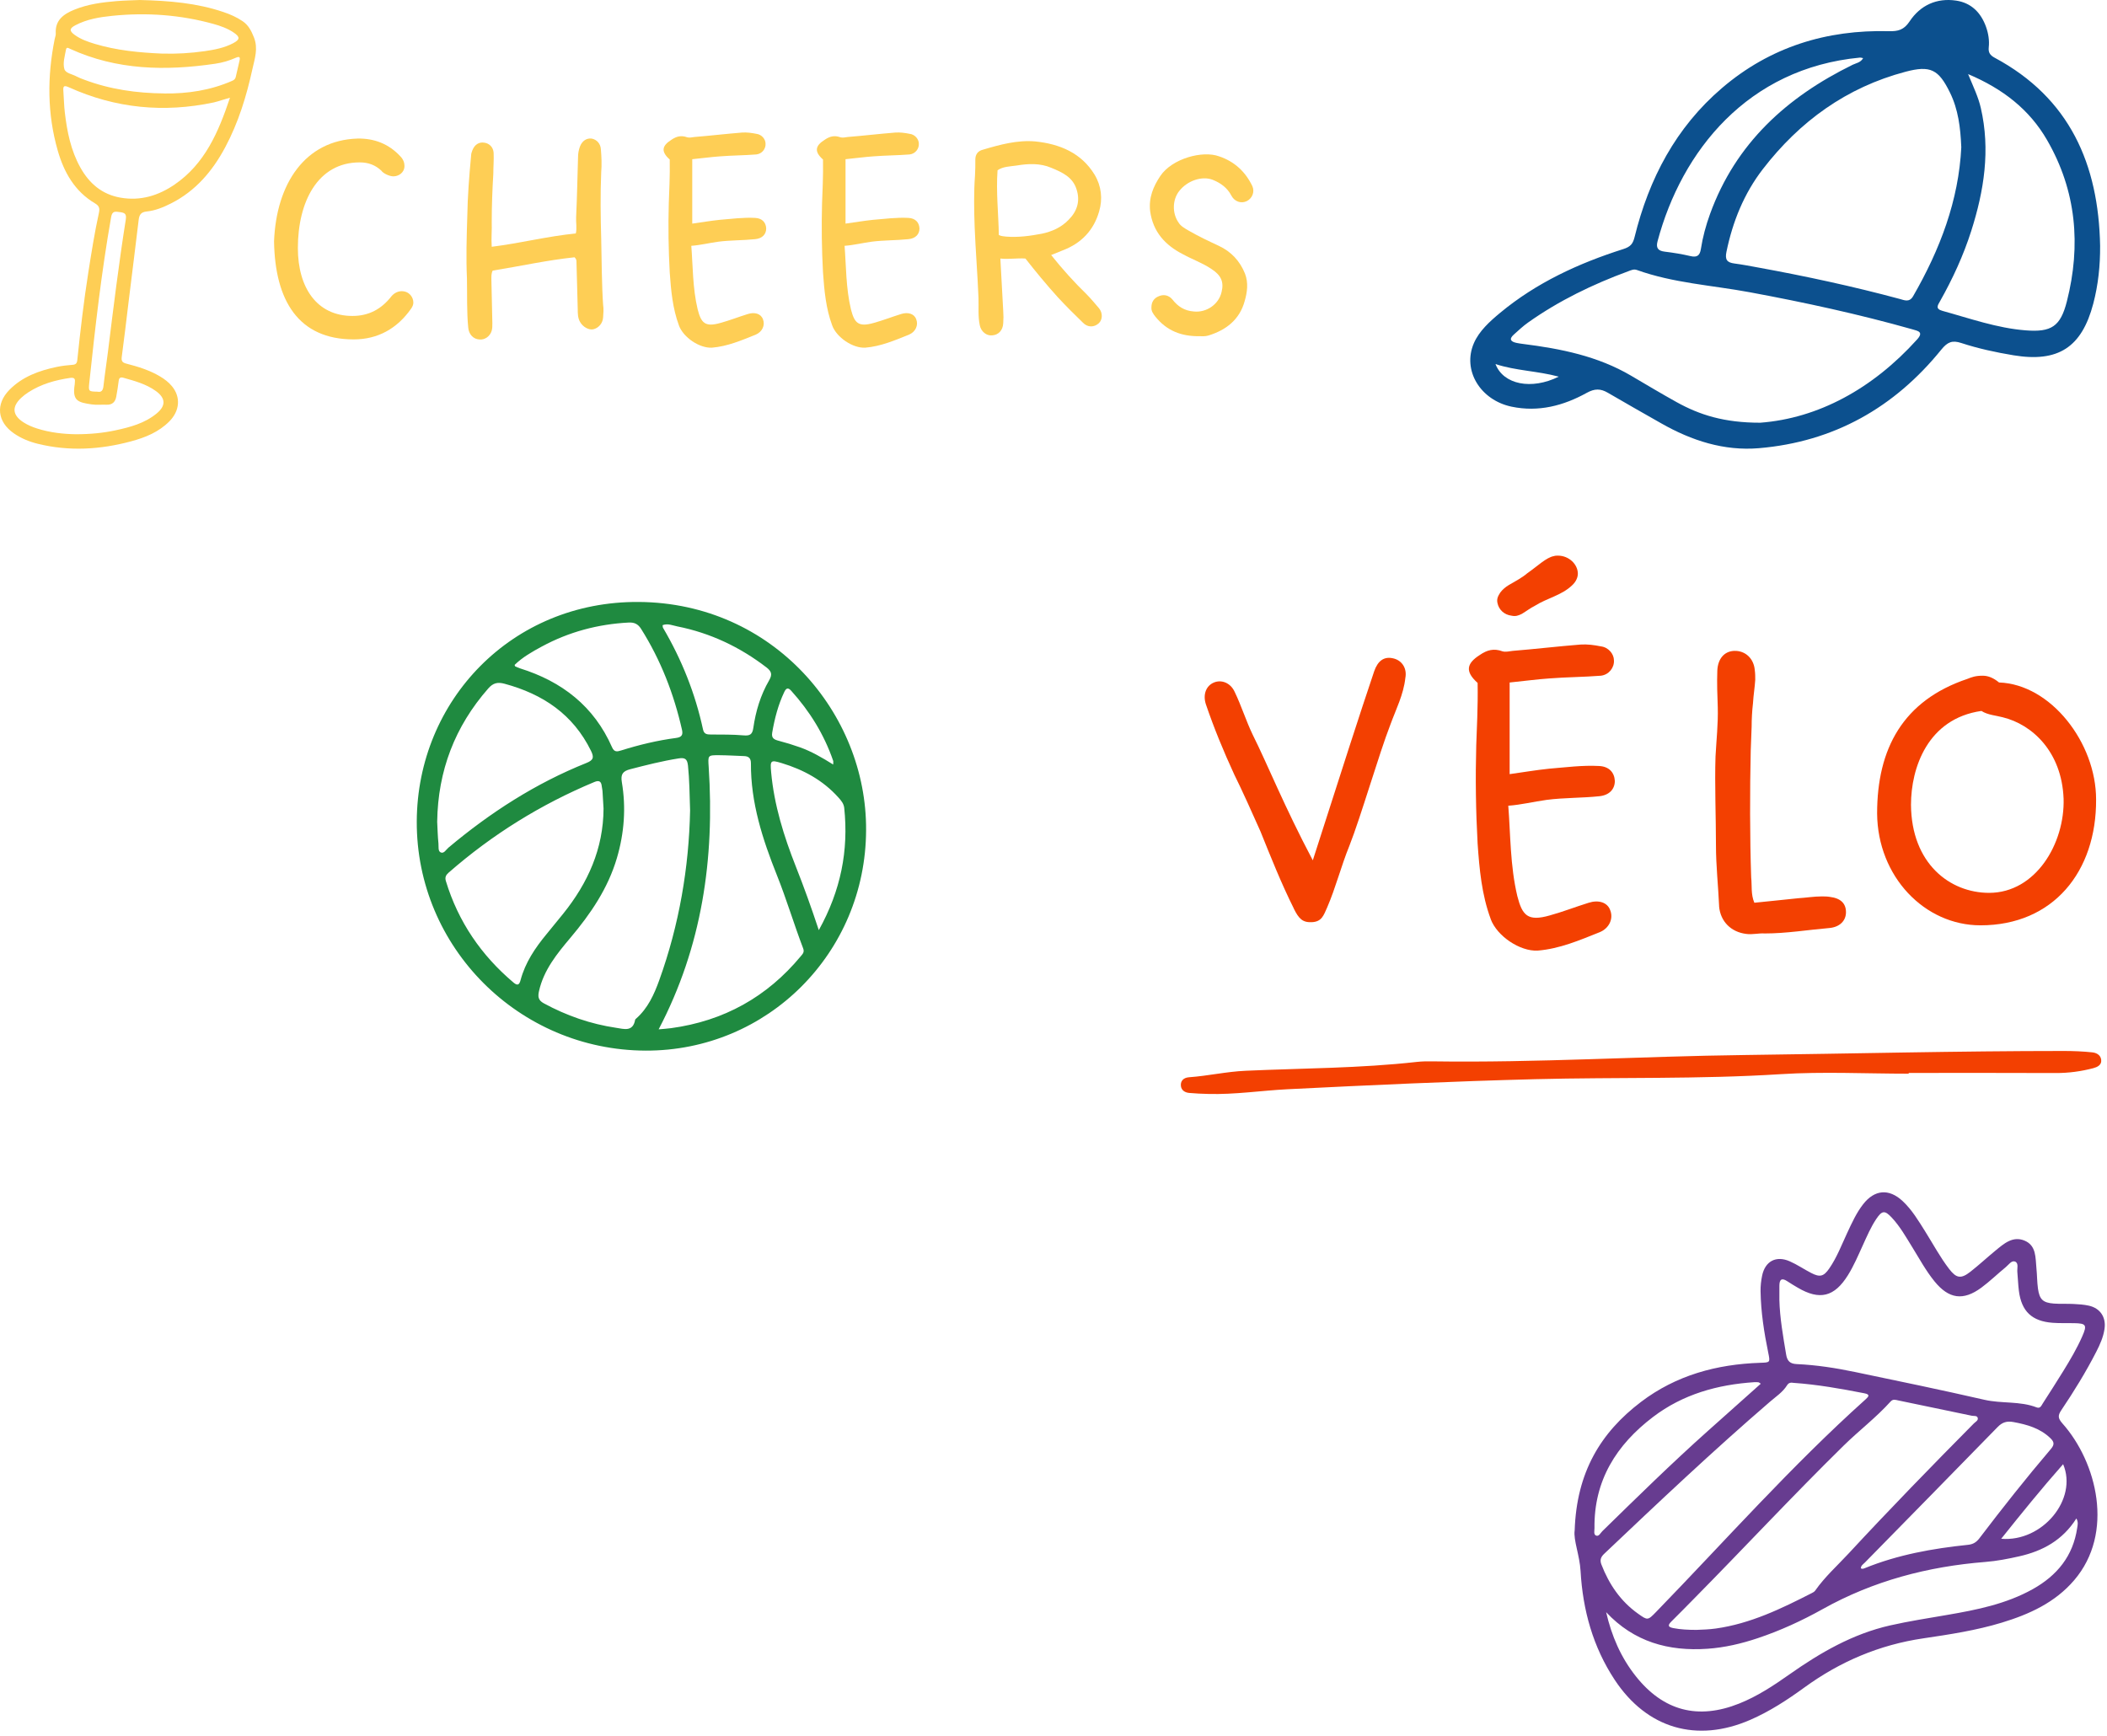 <svg width="182" height="150" viewBox="0 0 182 150" fill="none" xmlns="http://www.w3.org/2000/svg">
<path d="M164.868 92.752C161.188 92.752 157.488 92.561 153.831 92.793C146.762 93.243 139.687 93.047 132.618 93.227C125.48 93.409 118.348 93.739 111.22 94.096C108.935 94.211 106.667 94.567 104.362 94.502C103.813 94.487 103.26 94.467 102.715 94.415C102.317 94.376 102.057 94.163 102.01 93.844C101.947 93.432 102.178 93.098 102.707 93.061C104.348 92.944 105.927 92.575 107.597 92.5C112.523 92.279 117.471 92.287 122.37 91.737C122.823 91.686 123.288 91.68 123.747 91.688C132.754 91.817 141.74 91.25 150.743 91.139C159.914 91.025 169.085 90.791 178.26 90.791C179.085 90.791 179.915 90.824 180.729 90.91C181.216 90.961 181.524 91.252 181.501 91.676C181.483 92.016 181.163 92.186 180.811 92.278C179.761 92.553 178.686 92.701 177.565 92.696C173.334 92.676 169.101 92.688 164.87 92.688V92.754L164.868 92.752Z" fill="#F34001"/>
<path d="M111.763 78.494C110.671 76.31 109.775 74.048 108.878 71.825C108.255 70.421 107.278 68.237 106.616 66.913C105.68 64.885 104.862 62.897 104.159 60.83C103.885 59.972 104.198 59.232 104.86 58.959C105.522 58.685 106.304 58.998 106.653 59.777C107.237 60.986 107.628 62.273 108.212 63.481C109.499 66.055 110.904 69.603 113.398 74.322C116.127 65.821 117.375 61.922 118.702 57.984C119.014 57.087 119.559 56.657 120.417 56.892C121.118 57.087 121.548 57.749 121.392 58.568C121.235 60.011 120.573 61.297 120.104 62.584C119.09 65.198 117.569 70.501 116.555 73.074C115.854 74.789 115.385 76.662 114.645 78.377C114.332 79.078 114.176 79.625 113.318 79.664C112.5 79.703 112.187 79.352 111.757 78.494H111.763Z" fill="#F34001"/>
<path d="M128.766 79.391C127.986 77.285 127.791 75.101 127.635 72.878C127.478 70.032 127.439 67.223 127.517 64.377C127.556 63.129 127.674 61.062 127.635 58.996C126.543 58.021 126.66 57.32 127.83 56.577C128.453 56.148 129.039 55.991 129.779 56.265C130.053 56.343 130.365 56.265 130.676 56.226C132.625 56.069 134.575 55.835 136.524 55.681C137.11 55.642 137.694 55.72 138.278 55.837C138.941 55.915 139.41 56.499 139.41 57.046C139.449 57.669 138.98 58.294 138.278 58.373C136.796 58.49 135.315 58.49 133.833 58.607C132.702 58.685 131.61 58.841 130.401 58.959V66.876C131.532 66.719 132.663 66.524 133.794 66.407C135.237 66.29 136.679 66.094 138.122 66.172C138.98 66.211 139.449 66.717 139.488 67.46C139.488 68.2 138.982 68.708 138.122 68.786C136.64 68.942 135.12 68.903 133.598 69.099C132.467 69.255 131.375 69.528 130.283 69.604C130.479 72.062 130.44 74.791 131.063 77.404C131.492 79.08 131.959 79.627 133.87 79.08C135.001 78.768 136.093 78.34 137.224 77.988C138.081 77.715 138.861 77.949 139.095 78.65C139.368 79.352 139.017 80.172 138.198 80.522C136.444 81.223 134.727 81.965 132.817 82.12C131.295 82.198 129.307 80.871 128.762 79.391H128.766ZM129.35 52.094C129.271 51.743 129.389 51.51 129.584 51.198C130.014 50.614 130.598 50.418 131.145 50.067C131.457 49.871 131.651 49.754 131.924 49.522C132.821 48.899 133.561 48.156 134.225 48.039C134.342 48 134.46 48 134.577 48C135.513 48 136.292 48.74 136.292 49.561C136.292 49.873 136.136 50.262 135.784 50.575C134.887 51.432 133.639 51.666 132.586 52.329C132.196 52.524 131.846 52.797 131.455 53.03C131.143 53.186 130.91 53.264 130.559 53.186C129.936 53.108 129.467 52.678 129.35 52.094Z" fill="#F34001"/>
<path d="M148.497 78.299C148.418 76.506 148.223 74.789 148.223 73.034C148.223 70.694 148.106 67.692 148.184 65.352C148.262 63.908 148.418 62.506 148.379 61.101C148.34 60.048 148.301 58.996 148.34 57.943C148.379 56.929 148.926 56.267 149.784 56.228C150.759 56.189 151.499 56.89 151.577 57.904C151.616 58.177 151.616 58.449 151.616 58.722C151.577 59.384 151.46 60.048 151.421 60.75C151.343 61.412 151.304 62.115 151.304 62.777C151.265 63.479 151.265 64.143 151.226 64.844C151.147 68.276 151.147 72.37 151.265 75.802C151.343 76.504 151.226 77.246 151.538 77.986C152.825 77.869 154.074 77.713 155.32 77.596C155.982 77.557 156.685 77.439 157.347 77.439C157.582 77.439 157.816 77.439 158.049 77.478C159.023 77.596 159.453 78.062 159.453 78.805C159.453 79.547 158.908 80.092 158.01 80.17C156.177 80.326 154.306 80.639 152.433 80.639C151.925 80.6 151.38 80.756 150.833 80.678C149.546 80.522 148.61 79.625 148.493 78.299H148.497Z" fill="#F34001"/>
<path d="M162.143 70.267C162.143 64.69 164.366 60.517 169.943 58.646C170.334 58.49 170.644 58.373 171.269 58.373C171.738 58.373 172.205 58.568 172.674 58.957C177.159 59.113 181.058 64.182 181.058 69.056C181.097 75.295 177.354 79.936 171.074 79.936C166.239 79.936 162.182 75.725 162.143 70.265V70.267ZM178.249 68.979C178.092 64.963 175.559 62.584 172.984 61.961C172.4 61.805 171.697 61.766 171.152 61.416C166.511 62.078 165.069 66.329 165.069 69.526C165.108 74.595 168.423 77.131 171.816 77.131C175.832 77.131 178.368 72.88 178.251 68.981L178.249 68.979Z" fill="#F34001"/>
<path d="M12.047 0C14.636 0.061 17.006 0.263 19.292 1.037C19.88 1.236 20.446 1.481 20.961 1.834C21.46 2.174 21.705 2.655 21.932 3.224C22.318 4.192 22 5.064 21.806 5.957C21.292 8.308 20.589 10.603 19.447 12.736C18.349 14.787 16.891 16.502 14.773 17.572C14.106 17.909 13.412 18.195 12.673 18.269C12.169 18.32 12.031 18.559 11.978 18.997C11.698 21.346 11.4 23.693 11.112 26.041C10.916 27.636 10.735 29.233 10.518 30.824C10.469 31.186 10.561 31.323 10.91 31.412C11.919 31.672 12.915 31.977 13.821 32.516C14.205 32.745 14.556 33.008 14.842 33.351C15.624 34.284 15.541 35.482 14.626 36.404C13.711 37.326 12.551 37.796 11.33 38.124C8.662 38.843 5.972 39.004 3.265 38.338C2.522 38.155 1.821 37.869 1.189 37.429C-0.236 36.438 -0.402 34.914 0.811 33.68C1.931 32.539 3.372 32.019 4.896 31.698C5.343 31.605 5.803 31.55 6.259 31.517C6.547 31.497 6.647 31.387 6.677 31.104C6.94 28.576 7.233 26.051 7.628 23.54C7.9 21.813 8.171 20.087 8.546 18.38C8.63 17.998 8.568 17.781 8.207 17.568C6.458 16.535 5.526 14.889 4.988 13.009C4.074 9.823 4.073 6.598 4.726 3.363C4.758 3.206 4.827 3.05 4.817 2.897C4.744 1.743 5.497 1.216 6.403 0.844C7.575 0.362 8.823 0.199 10.074 0.095C10.795 0.036 11.521 0.026 12.046 0.002L12.047 0ZM19.865 8.442C19.529 8.541 19.33 8.6 19.131 8.659C18.911 8.723 18.693 8.801 18.47 8.848C14.157 9.763 9.977 9.362 5.952 7.541C5.501 7.337 5.442 7.459 5.473 7.866C5.521 8.481 5.526 9.102 5.599 9.714C5.793 11.37 6.117 12.993 6.942 14.471C7.714 15.852 8.816 16.8 10.416 17.076C12.133 17.374 13.678 16.903 15.079 15.944C17.693 14.155 18.864 11.432 19.865 8.442ZM6.525 37.513C7.832 37.513 8.922 37.401 9.993 37.171C11.257 36.899 12.506 36.564 13.532 35.718C14.343 35.048 14.317 34.396 13.464 33.78C12.617 33.17 11.623 32.906 10.638 32.628C10.396 32.561 10.283 32.653 10.252 32.905C10.195 33.359 10.125 33.813 10.043 34.264C9.959 34.722 9.702 34.983 9.203 34.962C8.78 34.944 8.349 34.997 7.934 34.936C6.738 34.763 6.224 34.635 6.454 33.211C6.466 33.142 6.458 33.069 6.468 33C6.515 32.673 6.356 32.605 6.064 32.646C4.776 32.831 3.544 33.18 2.442 33.894C2.221 34.037 2.007 34.2 1.816 34.381C1 35.158 1.076 35.872 2.034 36.488C2.392 36.718 2.781 36.881 3.186 37.011C4.341 37.383 5.531 37.498 6.527 37.512L6.525 37.513ZM13.989 4.628C15.229 4.668 16.463 4.594 17.689 4.418C18.529 4.297 19.365 4.138 20.128 3.739C20.741 3.42 20.752 3.196 20.189 2.814C19.656 2.454 19.055 2.238 18.443 2.069C15.584 1.276 12.671 1.068 9.726 1.364C8.62 1.476 7.516 1.651 6.51 2.182C5.992 2.456 5.971 2.666 6.451 3.015C6.973 3.392 7.575 3.605 8.186 3.789C10.079 4.358 12.027 4.544 13.991 4.63L13.989 4.628ZM14.193 8.075C16.21 8.099 18.167 7.806 20.031 6.993C20.214 6.914 20.326 6.832 20.367 6.638C20.468 6.172 20.578 5.71 20.688 5.245C20.761 4.943 20.69 4.849 20.375 4.987C19.809 5.239 19.212 5.415 18.601 5.504C14.31 6.136 10.087 6.068 6.05 4.217C5.911 4.153 5.745 4.023 5.696 4.301C5.597 4.857 5.408 5.448 5.562 5.97C5.668 6.328 6.244 6.403 6.609 6.603C6.81 6.712 7.027 6.791 7.241 6.872C9.481 7.721 11.81 8.052 14.193 8.071V8.075ZM8.418 33.836C8.769 33.909 8.897 33.721 8.938 33.346C9.047 32.363 9.203 31.387 9.323 30.406C9.796 26.588 10.263 22.769 10.865 18.969C10.949 18.442 10.742 18.375 10.342 18.322C9.972 18.273 9.698 18.199 9.601 18.744C8.764 23.494 8.222 28.281 7.712 33.073C7.633 33.813 7.656 33.822 8.416 33.836H8.418Z" fill="#FECE55"/>
<path d="M23.672 20.852C23.865 15.863 26.358 12.109 30.881 11.97C32.334 11.942 33.595 12.436 34.581 13.506C34.828 13.753 34.938 14.054 34.938 14.329C34.938 14.931 34.418 15.234 33.979 15.234C33.65 15.234 33.102 14.987 32.937 14.74C32.443 14.275 31.841 14.028 31.074 14.028C27.428 14.028 25.73 17.454 25.73 21.428C25.73 24.854 27.374 27.294 30.443 27.294C31.841 27.294 32.937 26.718 33.814 25.593C34.089 25.264 34.444 25.154 34.691 25.154C35.35 25.154 35.705 25.674 35.705 26.142C35.705 26.334 35.623 26.497 35.513 26.662C34.306 28.388 32.634 29.32 30.552 29.32C25.782 29.32 23.754 25.975 23.672 20.85V20.852Z" fill="#FECE55"/>
<path d="M40.446 28.306C40.309 26.909 40.363 25.483 40.335 24.058C40.253 22.277 40.307 20.495 40.363 18.714C40.391 16.959 40.528 15.205 40.693 13.452C40.693 13.287 40.747 13.123 40.803 12.986C40.995 12.492 41.379 12.245 41.845 12.328C42.256 12.382 42.612 12.711 42.639 13.205C42.667 13.807 42.612 14.411 42.612 15.014C42.529 16.385 42.475 17.782 42.475 19.18C42.503 19.864 42.421 20.577 42.475 21.318C44.914 21.016 47.271 20.412 49.738 20.167C49.849 19.701 49.738 19.207 49.766 18.742C49.849 17.015 49.877 15.289 49.931 13.562C49.931 13.261 49.985 12.96 50.096 12.657C50.288 12.163 50.672 11.916 51.109 11.972C51.549 12.055 51.876 12.41 51.904 12.904C51.959 13.562 51.987 14.219 51.932 14.877C51.85 16.796 51.878 18.742 51.932 20.661C51.96 22.086 51.987 24.909 52.097 26.334C52.151 26.691 52.125 27.047 52.097 27.404C52.069 27.924 51.713 28.336 51.248 28.446C50.864 28.528 50.37 28.253 50.123 27.843C49.904 27.488 49.904 27.076 49.904 26.693C49.877 25.788 49.822 23.487 49.794 22.582C49.794 22.471 49.766 22.363 49.63 22.226C47.273 22.473 44.942 22.993 42.557 23.377C42.421 23.651 42.447 23.925 42.447 24.2L42.529 27.927C42.529 28.146 42.529 28.367 42.475 28.558C42.338 29.052 41.873 29.381 41.405 29.325C40.885 29.297 40.5 28.887 40.446 28.311V28.306Z" fill="#FECE55"/>
<path d="M58.646 28.115C58.098 26.636 57.961 25.1 57.851 23.538C57.741 21.537 57.714 19.563 57.769 17.564C57.797 16.686 57.879 15.233 57.851 13.781C57.084 13.097 57.166 12.603 57.987 12.081C58.425 11.78 58.837 11.67 59.359 11.862C59.551 11.916 59.77 11.862 59.989 11.834C61.36 11.724 62.729 11.559 64.1 11.451C64.512 11.423 64.923 11.479 65.333 11.561C65.799 11.615 66.128 12.027 66.128 12.41C66.156 12.85 65.827 13.287 65.333 13.342C64.291 13.424 63.249 13.424 62.208 13.506C61.413 13.561 60.646 13.671 59.796 13.753V19.318C60.591 19.208 61.386 19.071 62.181 18.989C63.195 18.907 64.209 18.77 65.225 18.824C65.827 18.852 66.156 19.208 66.184 19.73C66.184 20.25 65.829 20.607 65.225 20.661C64.183 20.771 63.114 20.743 62.045 20.88C61.25 20.99 60.483 21.181 59.714 21.235C59.851 22.962 59.824 24.881 60.262 26.718C60.563 27.896 60.892 28.28 62.236 27.896C63.031 27.677 63.798 27.375 64.593 27.129C65.195 26.937 65.743 27.102 65.908 27.595C66.1 28.089 65.853 28.663 65.277 28.91C64.044 29.404 62.838 29.924 61.495 30.035C60.425 30.089 59.028 29.157 58.644 28.115H58.646Z" fill="#FECE55"/>
<path d="M71.885 28.115C71.337 26.636 71.201 25.1 71.09 23.538C70.98 21.537 70.954 19.563 71.008 17.564C71.036 16.686 71.118 15.233 71.09 13.781C70.323 13.097 70.406 12.603 71.227 12.081C71.665 11.78 72.076 11.67 72.598 11.862C72.791 11.916 73.01 11.862 73.228 11.834C74.6 11.724 75.969 11.559 77.34 11.451C77.751 11.423 78.163 11.479 78.573 11.561C79.038 11.615 79.368 12.027 79.368 12.41C79.396 12.85 79.066 13.287 78.573 13.342C77.531 13.424 76.489 13.424 75.447 13.506C74.652 13.561 73.885 13.671 73.036 13.753V19.318C73.831 19.208 74.626 19.071 75.421 18.989C76.435 18.907 77.448 18.77 78.464 18.824C79.066 18.852 79.396 19.208 79.424 19.73C79.424 20.25 79.066 20.607 78.464 20.661C77.422 20.771 76.354 20.743 75.284 20.88C74.489 20.99 73.722 21.181 72.954 21.235C73.09 22.962 73.064 24.881 73.502 26.718C73.803 27.896 74.132 28.28 75.475 27.896C76.27 27.677 77.037 27.375 77.832 27.129C78.434 26.937 78.983 27.102 79.147 27.595C79.34 28.089 79.093 28.663 78.517 28.91C77.284 29.404 76.078 29.924 74.734 30.035C73.665 30.089 72.267 29.157 71.884 28.115H71.885Z" fill="#FECE55"/>
<path d="M84.631 28.087C84.467 27.32 84.549 26.525 84.521 25.73C84.439 23.703 84.274 21.701 84.192 19.674C84.138 18.166 84.109 16.658 84.22 15.151C84.248 14.713 84.248 14.245 84.248 13.78C84.248 13.34 84.467 13.039 84.906 12.93C86.386 12.492 87.893 12.081 89.429 12.218C91.539 12.437 93.404 13.205 94.554 15.096C95.13 16.056 95.267 17.18 94.938 18.276C94.472 19.894 93.402 21.017 91.812 21.621L90.798 22.032C91.758 23.238 92.772 24.363 93.868 25.431C94.251 25.814 94.581 26.226 94.938 26.637C95.267 27.049 95.239 27.625 94.91 27.926C94.526 28.283 93.95 28.309 93.539 27.872C92.798 27.159 92.059 26.418 91.373 25.679C90.385 24.583 89.454 23.459 88.576 22.335C87.836 22.281 87.151 22.417 86.41 22.335L86.657 26.858C86.685 27.215 86.685 27.57 86.657 27.928C86.629 28.53 86.246 28.942 85.698 28.97C85.204 29.024 84.738 28.64 84.63 28.092L84.631 28.087ZM89.975 20.194C90.881 20.001 91.676 19.645 92.306 18.987C93.047 18.247 93.32 17.369 92.991 16.355C92.662 15.286 91.73 14.876 90.798 14.492C89.839 14.081 88.797 14.135 87.811 14.3C87.235 14.382 86.633 14.382 86.167 14.711C86.03 16.602 86.249 18.467 86.277 20.302C86.496 20.413 86.715 20.413 86.907 20.439C87.949 20.521 88.963 20.384 89.977 20.192L89.975 20.194Z" fill="#FECE55"/>
<path d="M99.816 27.375C99.624 27.128 99.433 26.881 99.459 26.552C99.459 26.086 99.678 25.757 100.089 25.592C100.529 25.399 100.967 25.51 101.268 25.867C101.734 26.469 102.31 26.854 103.131 26.909C104.201 27.019 105.269 26.306 105.516 25.236C105.735 24.359 105.488 23.783 104.639 23.235C103.872 22.715 102.994 22.412 102.199 21.974C100.638 21.179 99.596 20.029 99.349 18.246C99.212 17.068 99.624 16.108 100.226 15.203C101.24 13.695 103.872 12.983 105.297 13.503C106.612 13.941 107.572 14.818 108.176 16.079C108.395 16.573 108.176 17.121 107.71 17.367C107.216 17.614 106.64 17.422 106.367 16.902C106.01 16.217 105.435 15.806 104.749 15.531C103.817 15.174 102.557 15.613 101.87 16.49C101.268 17.231 101.24 18.409 101.788 19.204C101.981 19.534 102.336 19.724 102.665 19.917C103.515 20.411 104.392 20.822 105.269 21.232C106.339 21.726 107.106 22.547 107.544 23.645C107.845 24.44 107.736 25.235 107.516 26.002C107.078 27.62 105.898 28.523 104.364 28.989C104.089 29.071 103.788 29.044 103.651 29.044C102.007 29.071 100.772 28.55 99.815 27.371L99.816 27.375Z" fill="#FECE55"/>
<path d="M136.018 132.217C136.181 127.188 138.26 123.754 141.746 121.108C144.781 118.803 148.287 117.852 152.05 117.728C152.91 117.7 152.913 117.706 152.739 116.858C152.378 115.102 152.103 113.335 152.075 111.54C152.068 111.096 152.119 110.643 152.208 110.208C152.464 108.953 153.416 108.443 154.593 108.96C155.237 109.242 155.825 109.648 156.453 109.971C157.198 110.355 157.528 110.275 158.005 109.586C158.666 108.631 159.075 107.544 159.563 106.499C159.962 105.645 160.349 104.784 160.932 104.034C161.919 102.766 163.16 102.657 164.334 103.746C165.156 104.509 165.721 105.467 166.31 106.405C166.986 107.481 167.585 108.608 168.363 109.619C168.985 110.429 169.386 110.499 170.193 109.868C170.935 109.288 171.626 108.643 172.354 108.045C173.088 107.443 173.857 106.745 174.882 107.175C175.91 107.606 175.813 108.66 175.904 109.562C175.964 110.147 175.956 110.74 176.037 111.321C176.17 112.263 176.473 112.542 177.412 112.612C177.976 112.653 178.544 112.617 179.108 112.646C179.553 112.669 180.006 112.696 180.439 112.794C181.423 113.018 181.931 113.799 181.786 114.797C181.684 115.508 181.393 116.152 181.07 116.782C180.176 118.524 179.151 120.19 178.059 121.812C177.75 122.271 177.744 122.51 178.156 122.973C181.123 126.312 182.666 132.422 179.162 136.513C177.503 138.449 175.286 139.454 172.91 140.176C170.694 140.849 168.408 141.196 166.127 141.533C162.337 142.091 158.941 143.536 155.854 145.782C154.387 146.849 152.866 147.842 151.192 148.571C146.565 150.585 142.254 149.325 139.475 145.116C137.597 142.271 136.719 139.091 136.528 135.722C136.451 134.356 135.902 133.052 136.015 132.218L136.018 132.217ZM153.699 112.262C153.737 113.867 154.024 115.441 154.286 117.021C154.38 117.585 154.629 117.815 155.201 117.84C156.898 117.915 158.575 118.178 160.234 118.523C163.966 119.299 167.699 120.074 171.414 120.924C172.906 121.266 174.472 121.018 175.923 121.581C176.24 121.704 176.335 121.418 176.454 121.235C177.054 120.306 177.649 119.373 178.231 118.431C178.824 117.469 179.398 116.495 179.856 115.459C180.299 114.458 180.209 114.32 179.138 114.304C178.526 114.294 177.911 114.317 177.301 114.272C175.51 114.138 174.612 113.282 174.388 111.508C174.32 110.973 174.308 110.43 174.255 109.891C174.224 109.574 174.389 109.117 174.059 108.984C173.753 108.861 173.502 109.264 173.255 109.465C172.544 110.046 171.883 110.693 171.147 111.237C169.576 112.395 168.338 112.212 167.103 110.696C166.356 109.779 165.796 108.739 165.177 107.738C164.633 106.858 164.123 105.951 163.411 105.187C162.806 104.538 162.568 104.56 162.066 105.31C161.593 106.018 161.263 106.8 160.91 107.571C160.509 108.448 160.134 109.34 159.622 110.161C158.451 112.039 157.181 112.352 155.286 111.238C154.982 111.059 154.678 110.879 154.384 110.683C153.898 110.359 153.704 110.535 153.701 111.063C153.699 111.463 153.701 111.863 153.701 112.263L153.699 112.262ZM146.553 140.8C147.038 140.78 147.624 140.766 148.211 140.683C151.203 140.262 153.868 138.969 156.514 137.616C156.617 137.564 156.73 137.498 156.794 137.407C157.622 136.223 158.698 135.261 159.673 134.21C163.211 130.391 166.842 126.661 170.505 122.962C170.645 122.821 170.914 122.705 170.826 122.465C170.756 122.276 170.494 122.337 170.318 122.301C168.201 121.853 166.081 121.412 163.962 120.977C163.743 120.932 163.516 120.841 163.31 121.07C162.063 122.456 160.575 123.584 159.248 124.887C154.86 129.196 150.674 133.7 146.355 138.076C145.693 138.746 145.036 139.422 144.365 140.083C144.018 140.426 144.107 140.565 144.553 140.65C145.182 140.77 145.814 140.8 146.553 140.801V140.8ZM138.737 139.272C139.204 141.312 140.004 143.174 141.297 144.802C143.677 147.802 146.664 148.588 150.228 147.165C151.795 146.54 153.19 145.618 154.558 144.654C157.233 142.77 160.029 141.148 163.265 140.415C164.898 140.046 166.549 139.792 168.196 139.508C170.755 139.07 173.294 138.564 175.596 137.276C177.688 136.105 179.07 134.42 179.426 131.99C179.461 131.751 179.537 131.508 179.356 131.173C178.168 133.058 176.438 133.99 174.424 134.445C173.462 134.663 172.482 134.854 171.501 134.931C166.529 135.325 161.816 136.561 157.435 139.009C155.648 140.007 153.782 140.865 151.832 141.517C150.42 141.99 148.977 142.329 147.49 142.432C144.124 142.666 141.138 141.838 138.737 139.272ZM154.949 119.464C154.678 119.415 154.5 119.45 154.362 119.673C153.993 120.265 153.408 120.644 152.893 121.088C147.98 125.316 143.273 129.767 138.571 134.225C138.277 134.503 138.177 134.761 138.327 135.152C138.988 136.862 139.977 138.32 141.486 139.396C142.317 139.988 142.327 139.997 143.048 139.254C149.035 133.085 154.738 126.636 161.15 120.884C161.418 120.643 161.56 120.463 161.046 120.363C159.012 119.963 156.972 119.605 154.948 119.463L154.949 119.464ZM160.737 135.483C160.856 135.557 160.963 135.515 161.074 135.471C163.934 134.305 166.939 133.77 169.99 133.453C170.434 133.407 170.719 133.229 170.978 132.888C172.973 130.264 175.018 127.68 177.155 125.171C177.481 124.788 177.438 124.556 177.107 124.237C176.213 123.377 175.103 123.066 173.926 122.848C173.354 122.742 172.961 122.858 172.552 123.278C168.741 127.19 164.909 131.084 161.086 134.985C160.945 135.128 160.744 135.241 160.737 135.483ZM152.094 119.536C151.973 119.458 151.938 119.417 151.899 119.413C151.782 119.401 151.663 119.394 151.546 119.402C148.355 119.61 145.365 120.447 142.79 122.405C139.625 124.811 137.674 127.895 137.73 132.013C137.733 132.235 137.634 132.558 137.867 132.654C138.112 132.754 138.245 132.434 138.403 132.279C141.401 129.347 144.393 126.409 147.523 123.615C149.031 122.269 150.54 120.923 152.094 119.536ZM172.861 132.93C176.415 133.227 179.495 129.52 178.21 126.486C176.353 128.588 174.621 130.727 172.861 132.93Z" fill="#673C90"/>
<path d="M74.812 71.704C74.781 82.311 66.305 90.793 55.771 90.76C44.834 90.726 35.951 81.84 36 70.953C36.048 60.517 44.209 51.922 55.182 52.001C66.795 52.084 74.87 61.637 74.812 71.704V71.704ZM59.61 70.031C59.565 68.582 59.553 67.363 59.428 66.144C59.366 65.541 59.147 65.434 58.607 65.519C57.197 65.742 55.82 66.093 54.44 66.45C53.803 66.615 53.599 66.879 53.713 67.561C54.087 69.775 53.923 71.967 53.286 74.128C52.513 76.751 51.017 78.942 49.282 81.001C48.116 82.387 46.97 83.783 46.558 85.621C46.452 86.099 46.483 86.406 46.975 86.674C48.942 87.741 51.019 88.465 53.23 88.791C53.892 88.889 54.671 89.162 54.862 88.099C54.87 88.056 54.922 88.017 54.959 87.984C55.967 87.091 56.503 85.905 56.944 84.681C58.677 79.876 59.51 74.905 59.609 70.032L59.61 70.031ZM56.895 88.921C57.219 88.891 57.597 88.869 57.971 88.819C62.513 88.201 66.251 86.131 69.176 82.599C69.331 82.412 69.501 82.254 69.377 81.931C68.58 79.841 67.943 77.694 67.112 75.614C65.871 72.507 64.842 69.34 64.864 65.936C64.866 65.514 64.677 65.33 64.278 65.316C63.567 65.29 62.855 65.246 62.143 65.24C61.126 65.233 61.149 65.243 61.216 66.263C61.735 74.169 60.649 81.764 56.894 88.921H56.895ZM52.133 69.847C52.104 69.339 52.077 68.83 52.042 68.322C52.034 68.196 51.994 68.071 51.982 67.945C51.943 67.522 51.774 67.373 51.34 67.555C46.719 69.483 42.522 72.089 38.752 75.385C38.523 75.585 38.414 75.782 38.515 76.113C39.584 79.625 41.565 82.522 44.359 84.883C44.722 85.19 44.864 85.055 44.967 84.667C45.368 83.155 46.222 81.896 47.2 80.709C47.686 80.12 48.169 79.528 48.648 78.933C50.782 76.278 52.12 73.318 52.133 69.846L52.133 69.847ZM37.763 70.975C37.796 71.601 37.808 72.239 37.873 72.87C37.9 73.135 37.817 73.527 38.07 73.639C38.349 73.763 38.532 73.397 38.736 73.226C42.346 70.195 46.266 67.668 50.653 65.911C51.266 65.666 51.326 65.426 51.048 64.859C49.5 61.703 46.885 59.959 43.582 59.067C42.988 58.907 42.595 58.996 42.181 59.468C39.288 62.76 37.828 66.589 37.764 70.974L37.763 70.975ZM44.452 57.438C44.479 57.518 44.481 57.553 44.495 57.56C44.633 57.621 44.77 57.691 44.914 57.736C48.543 58.869 51.312 61.011 52.868 64.554C53.06 64.991 53.31 64.936 53.654 64.829C55.208 64.342 56.789 63.96 58.405 63.749C58.875 63.687 59.013 63.494 58.91 63.044C58.208 59.944 57.077 57.022 55.377 54.327C55.113 53.909 54.798 53.755 54.31 53.78C51.653 53.917 49.145 54.585 46.803 55.851C45.962 56.306 45.128 56.779 44.451 57.44L44.452 57.438ZM70.727 80.352C72.636 76.915 73.307 73.466 72.924 69.798C72.884 69.418 72.654 69.152 72.414 68.885C71.083 67.403 69.405 66.492 67.523 65.922C66.555 65.629 66.517 65.683 66.611 66.718C66.87 69.555 67.709 72.239 68.748 74.869C69.436 76.611 70.072 78.371 70.727 80.352V80.352ZM57.234 54.007C57.249 54.098 57.24 54.182 57.275 54.241C58.889 56.983 60.054 59.902 60.725 63.013C60.813 63.421 61.061 63.45 61.395 63.452C62.336 63.46 63.282 63.443 64.218 63.526C64.767 63.575 64.989 63.459 65.07 62.887C65.276 61.442 65.697 60.048 66.432 58.78C66.725 58.273 66.655 58.001 66.205 57.655C63.903 55.887 61.35 54.679 58.504 54.113C58.099 54.032 57.683 53.834 57.234 54.006V54.007ZM71.97 66.046C71.97 65.864 71.99 65.786 71.968 65.722C71.186 63.45 69.949 61.452 68.343 59.672C68.058 59.356 67.897 59.457 67.74 59.789C67.211 60.903 66.911 62.081 66.702 63.29C66.618 63.777 66.882 63.894 67.269 63.996C67.884 64.156 68.493 64.343 69.092 64.556C70.092 64.911 71.009 65.445 71.97 66.046Z" fill="#1F8A40"/>
<path d="M181.405 21.237C181.416 22.934 181.244 24.598 180.814 26.233C179.82 30.012 177.782 31.328 173.931 30.693C172.398 30.44 170.881 30.112 169.406 29.629C168.63 29.374 168.219 29.546 167.686 30.204C163.629 35.217 158.401 38.167 151.94 38.717C148.916 38.974 146.117 38.062 143.5 36.574C141.958 35.698 140.415 34.824 138.884 33.929C138.258 33.563 137.75 33.556 137.059 33.938C135.05 35.051 132.895 35.617 130.57 35.132C127.882 34.571 126.291 32.003 127.312 29.645C127.767 28.593 128.692 27.761 129.575 27.028C132.712 24.422 136.361 22.742 140.217 21.517C140.846 21.317 141.049 21.062 141.193 20.479C142.436 15.436 144.761 11.002 148.761 7.589C152.902 4.057 157.772 2.553 163.171 2.694C163.954 2.714 164.46 2.583 164.95 1.846C165.872 0.46 167.281 -0.2 168.974 0.053C170.281 0.249 171.112 1.095 171.55 2.318C171.754 2.888 171.851 3.49 171.785 4.096C171.736 4.543 171.91 4.78 172.299 4.988C178.791 8.469 181.274 14.198 181.405 21.237ZM169.413 12.707C169.343 11.018 169.149 9.452 168.437 8C167.454 5.993 166.751 5.627 164.59 6.2C159.503 7.548 155.461 10.476 152.275 14.606C150.645 16.718 149.667 19.142 149.128 21.757C148.988 22.436 149.18 22.682 149.819 22.763C150.509 22.852 151.192 22.987 151.877 23.111C155.985 23.861 160.066 24.738 164.1 25.826C164.508 25.937 164.931 26.145 165.254 25.586C167.575 21.558 169.193 17.311 169.415 12.707H169.413ZM152.052 36.517C157.035 36.139 161.747 33.596 165.597 29.325C166.178 28.679 165.693 28.591 165.185 28.448C160.556 27.14 155.863 26.122 151.135 25.245C147.882 24.641 144.545 24.455 141.396 23.324C141.124 23.227 140.9 23.339 140.667 23.425C137.596 24.554 134.67 25.965 131.993 27.862C131.557 28.171 131.163 28.543 130.763 28.901C130.302 29.314 130.521 29.524 131.008 29.625C131.193 29.664 131.382 29.69 131.571 29.714C134.82 30.124 138.003 30.759 140.878 32.448C142.187 33.217 143.49 33.998 144.817 34.735C146.81 35.842 148.931 36.521 152.054 36.517H152.052ZM170.001 6.401C170.475 7.536 170.883 8.389 171.098 9.317C171.94 12.954 171.38 16.482 170.27 19.961C169.595 22.074 168.669 24.084 167.579 26.017C167.385 26.36 167.146 26.678 167.784 26.854C170.158 27.508 172.495 28.344 174.97 28.538C177.196 28.714 177.983 28.206 178.534 26.035C179.765 21.185 179.359 16.484 176.823 12.098C175.306 9.472 173.026 7.68 170.002 6.401H170.001ZM160.936 5.022C160.788 4.995 160.725 4.969 160.666 4.975C150.968 5.889 145.258 13.046 143.177 20.843C143.03 21.397 143.198 21.666 143.784 21.738C144.536 21.83 145.287 21.95 146.025 22.124C146.6 22.259 146.832 22.066 146.92 21.511C147.08 20.478 147.354 19.471 147.71 18.488C149.923 12.382 154.343 8.385 160.03 5.595C160.329 5.448 160.707 5.418 160.937 5.021L160.936 5.022ZM134.643 32.538C132.754 32.033 130.967 32.034 129.18 31.452C129.86 33.228 132.294 33.703 134.643 32.538Z" fill="#0C508E"/>
</svg>
